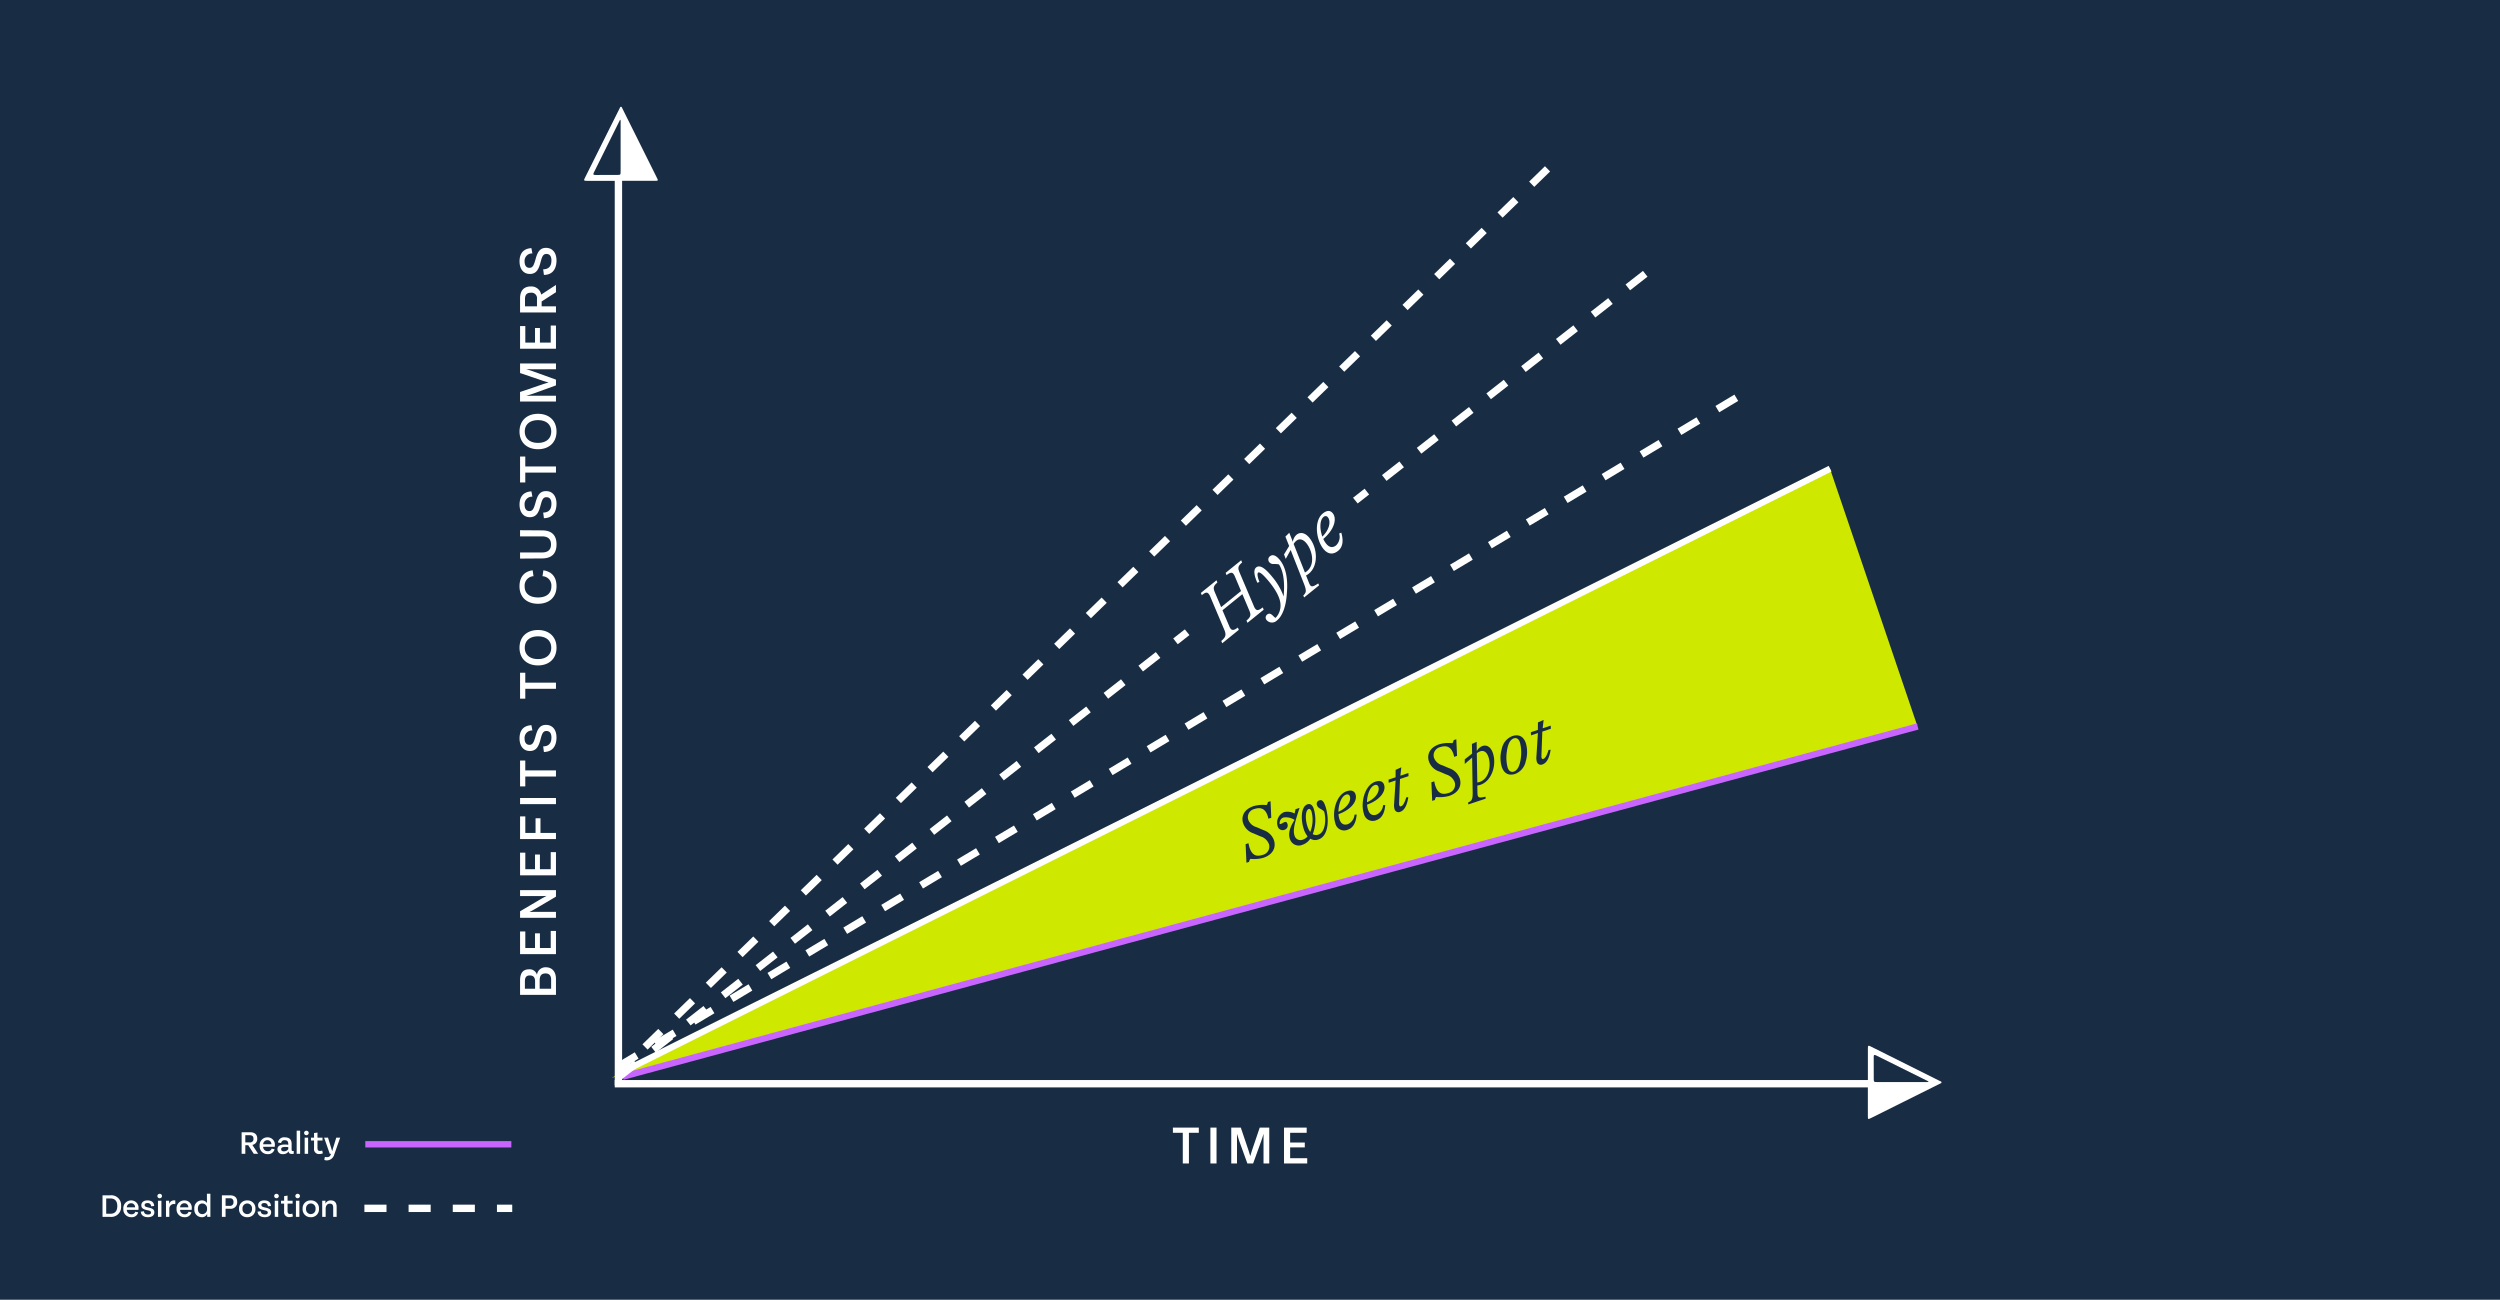 <?xml version="1.0" encoding="UTF-8"?> <svg xmlns="http://www.w3.org/2000/svg" width="679" height="353" viewBox="0 0 679 353"><g id="chart-sweet-spot" transform="translate(-245 -2187)"><path id="Path_4743" data-name="Path 4743" d="M0,0H679V353H0Z" transform="translate(245 2187)" fill="#182d43"></path><path id="Path_4506" data-name="Path 4506" d="M923.13,495.43,899.5,425.83l-330.837,165.7L923.32,495.6l-.041-.126Z" transform="translate(-157.561 1888.203)" fill="#cfe800"></path><g id="HYiS3m" transform="translate(403.654 2216)"><g id="Group_1916" data-name="Group 1916" transform="translate(0 0)"><path id="Path_4507" data-name="Path 4507" d="M535.209,122.421q-4.638,0-9.277,0c-.8,0-.86-.1-.509-.8q4.707-9.434,9.423-18.863c.086-.172.123-.424.352-.448.255-.027.287.235.371.4q4.688,9.4,9.371,18.807c.439.882.43.9-.529.9q-3.927,0-7.855,0Zm-.221-16.615c-.3.6-.556,1.113-.81,1.626q-3.156,6.361-6.317,12.72c-.264.53-.156.684.431.677,1.944-.022,3.888-.006,5.832-.009.984,0,1-.02,1-1.008q0-6.655,0-13.31C535.123,106.294,535.209,106.061,534.988,105.805Z" transform="translate(-525.219 -102.306)" fill="#fff"></path></g></g><g id="HYiS3m-2" data-name="HYiS3m" transform="translate(752.317 2471.027)"><g id="Group_1917" data-name="Group 1917"><path id="Path_4508" data-name="Path 4508" d="M1528.314,851.984q0-4.612,0-9.223c0-.8.1-.855.794-.507q9.379,4.68,18.755,9.369c.171.086.421.122.446.35.027.254-.233.285-.4.369q-9.348,4.661-18.7,9.317c-.877.436-.9.427-.9-.526q0-3.9,0-7.81Q1528.314,852.653,1528.314,851.984Zm16.52-.22c-.6-.3-1.107-.552-1.616-.8q-6.325-3.138-12.647-6.281c-.527-.263-.68-.156-.674.428.022,1.933.006,3.866.01,5.8,0,.978.02,1,1,1q6.617,0,13.233,0C1544.349,851.9,1544.58,851.984,1544.834,851.764Z" transform="translate(-1528.314 -842.051)" fill="#fff"></path></g></g><path id="Path_4749" data-name="Path 4749" d="M0,0H1.722V364.467H0Z" transform="matrix(0.261, 0.965, -0.965, 0.261, 765.618, 2383.477)" fill="#c865ff"></path><path id="Path_4744" data-name="Path 4744" d="M0,0H1.722V365.873H0Z" transform="matrix(0.447, 0.895, -0.895, 0.447, 741.664, 2313.53)" fill="#fff"></path><path id="Path_4747" data-name="Path 4747" d="M-39.8.28c2.92,0,4.22-1.76,4.22-3.62a4.462,4.462,0,0,0-1.8-3.48l-1.58-1.4a3.32,3.32,0,0,1-1.48-2.58,2.277,2.277,0,0,1,2.54-2.26c1.74,0,3.08.82,2.74,3.7h.82l1.24-4.34h-.76c-.22.38-.42.64-.66.64a9.289,9.289,0,0,0-3.38-.82c-2.82,0-4.16,1.64-4.16,3.56a4.39,4.39,0,0,0,1.8,3.46l1.58,1.4A3.473,3.473,0,0,1-37.2-2.78,2.306,2.306,0,0,1-39.8-.54c-1.82,0-3.08-.9-2.6-4.22h-.82L-44.6.1h.76c.22-.38.42-.64.66-.64A9.15,9.15,0,0,0-39.8.28Zm19.32-10a.962.962,0,0,0-1,1.06c0,1,.94,1.32,1.3,2.28-.16,2.5-1.6,5.4-3.44,5.4a1.821,1.821,0,0,1-1.44-.6,10.705,10.705,0,0,0,2.44-6.46c0-1.2-.54-1.68-1.22-1.68-1.98,0-3.1,3.52-3.1,6.04a6.074,6.074,0,0,0,.36,2.22,2.65,2.65,0,0,1-1.44.44A1.672,1.672,0,0,1-29.88-2.8c0-1.66,1.44-3.64,3.68-6.68h-1.16l-.6,1.02a4.238,4.238,0,0,0-2.6-1.26,3.126,3.126,0,0,0-2.86,3.08A1.393,1.393,0,0,0-32-5.12a1.233,1.233,0,0,0,1.3-1.32c0-.54-.24-.66-.58-.66-.5,0-.9.24-1.42.1a1.582,1.582,0,0,1,1.48-1.38,4.225,4.225,0,0,1,2.7,1.58c-1.54,1.22-2.84,2.7-2.84,4.48A2.517,2.517,0,0,0-28.62.28a4.182,4.182,0,0,0,2.54-.9,2.533,2.533,0,0,0,2.06.9c2.94,0,4.62-4.48,4.62-7.94C-19.4-9.4-19.86-9.72-20.48-9.72ZM-23.94-8.4c.28,0,.5.28.5.88a8.73,8.73,0,0,1-2.08,5.16A5.326,5.326,0,0,1-25.76-4C-25.76-6.28-24.86-8.4-23.94-8.4Zm13.32.24c0-1.16-.88-1.56-2.02-1.56-3.06,0-5.66,4.22-5.66,7.22A2.442,2.442,0,0,0-15.66.28c2.02,0,3.06-1.86,3.6-3.14l-.56-.16a3.079,3.079,0,0,1-2.54,1.88c-.94,0-1.74-.48-1.74-1.94a5.311,5.311,0,0,1,.2-1.44C-12.9-4.6-10.62-6.36-10.62-8.16Zm-2.46-.74a.733.733,0,0,1,.82.8c0,1.18-1.48,2.68-4.26,2.96C-15.84-7.1-14.4-8.9-13.08-8.9Zm10.64.74c0-1.16-.88-1.56-2.02-1.56-3.06,0-5.66,4.22-5.66,7.22A2.442,2.442,0,0,0-7.48.28c2.02,0,3.06-1.86,3.6-3.14l-.56-.16A3.079,3.079,0,0,1-6.98-1.14c-.94,0-1.74-.48-1.74-1.94a5.311,5.311,0,0,1,.2-1.44C-4.72-4.6-2.44-6.36-2.44-8.16ZM-4.9-8.9a.733.733,0,0,1,.82.8c0,1.18-1.48,2.68-4.26,2.96C-7.66-7.1-6.22-8.9-4.9-8.9Zm9.5.6.24-.82H2.54L3.5-11.2l-1.68.16L1.16-9.12h-2l-.24.82H.9L-1.5-2.38A3.779,3.779,0,0,0-1.84-1,1.122,1.122,0,0,0-.64.18C.74.18,1.86-1.16,2.74-2.9L2.2-3.04C1.14-1.54.54-1.18.08-1.18c-.26,0-.36-.14-.36-.38a1.964,1.964,0,0,1,.14-.6L2.16-8.3ZM13.38.28c2.92,0,4.22-1.76,4.22-3.62a4.462,4.462,0,0,0-1.8-3.48l-1.58-1.4a3.32,3.32,0,0,1-1.48-2.58,2.277,2.277,0,0,1,2.54-2.26c1.74,0,3.08.82,2.74,3.7h.82l1.24-4.34h-.76c-.22.38-.42.64-.66.64a9.289,9.289,0,0,0-3.38-.82c-2.82,0-4.16,1.64-4.16,3.56a4.39,4.39,0,0,0,1.8,3.46l1.58,1.4a3.473,3.473,0,0,1,1.48,2.68,2.306,2.306,0,0,1-2.6,2.24c-1.82,0-3.08-.9-2.6-4.22H9.96L8.58.1h.76c.22-.38.42-.64.66-.64A9.15,9.15,0,0,0,13.38.28ZM21.52.02a4.585,4.585,0,0,0,.86.08C25.6.1,28.32-3.56,28.32-7c0-1.94-1-2.72-2.06-2.72a2.872,2.872,0,0,0-1.92.84l.76-2.42-1.4.14-.78,2.5-2.4.86-.38,1.18,2.44-1L19.7,1.5c-.6,1.82-.96,1.96-2,2.1l-.14.52h4.98l.14-.52c-1.84-.2-2.18-.36-1.74-1.72Zm2.64-8.36a3.118,3.118,0,0,1,1.06-.2c.94,0,1.62.66,1.62,2.18,0,2.32-1.6,5.66-4.44,5.66a3.256,3.256,0,0,1-.62-.06ZM32.32.28A4.666,4.666,0,0,0,36.1-2.1a8.635,8.635,0,0,0,1.56-4.6c0-2.14-1.2-3.02-2.88-3.02a4.653,4.653,0,0,0-3.8,2.38,8.75,8.75,0,0,0-1.56,4.6C29.42-.6,30.62.28,32.32.28Zm-.18-.72c-.72,0-1.26-.44-1.26-1.58a10.694,10.694,0,0,1,1.18-4.2C32.76-7.68,33.74-9,34.96-9c.72,0,1.24.44,1.24,1.58a10.954,10.954,0,0,1-1.16,4.2C34.32-1.76,33.36-.44,32.14-.44ZM45.34-8.3l.24-.82h-2.3l.96-2.08-1.68.16L41.9-9.12h-2l-.24.82h1.98l-2.4,5.92A3.779,3.779,0,0,0,38.9-1,1.122,1.122,0,0,0,40.1.18c1.38,0,2.5-1.34,3.38-3.08l-.54-.14c-1.06,1.5-1.66,1.86-2.12,1.86-.26,0-.36-.14-.36-.38a1.964,1.964,0,0,1,.14-.6L42.9-8.3Z" transform="translate(625.815 2407.132) rotate(-18.424)" fill="#182d43"></path><path id="Path_4745" data-name="Path 4745" d="M303.831,0,0,181.717" transform="translate(412.75 2295.037)" fill="none" stroke="#fff" stroke-width="2" stroke-dasharray="6"></path><path id="Path_4746" data-name="Path 4746" d="M278.708,0,0,218.079" transform="translate(413.138 2261.359)" fill="none" stroke="#fff" stroke-width="2" stroke-dasharray="6"></path><path id="Path_4748" data-name="Path 4748" d="M251.872,0,0,245.06" transform="translate(413.437 2232.858)" fill="none" stroke="#fff" stroke-width="2" stroke-dasharray="6"></path><path id="Path_4754" data-name="Path 4754" d="M0,0H2V247.075H0Z" transform="translate(411.965 2234.745)" fill="#fff"></path><path id="Path_4752" data-name="Path 4752" d="M0,0H2V341.376H0Z" transform="translate(753.341 2480.338) rotate(90)" fill="#fff"></path><path id="Path_4756" data-name="Path 4756" d="M0,0H1.722V39.665H0Z" transform="translate(344.215 2498.648) rotate(-90)" fill="#c865ff"></path><path id="Path_4757" data-name="Path 4757" d="M0,0H40.149" transform="translate(343.973 2515.185)" fill="none" stroke="#fff" stroke-width="2" stroke-dasharray="6"></path><path id="Path_4758" data-name="Path 4758" d="M-10.172-2.408A1.617,1.617,0,0,0-8.845-4.1c0-1.179-.72-1.755-1.958-1.755h-2.282V0h1V-2.336h.792L-9.79,0H-8.6Zm-.711-2.637c.679,0,1.012.3,1.012.94A.9.9,0,0,1-10.9-3.092h-1.188V-5.045Zm6.817,2.777a1.967,1.967,0,0,0-2.016-2.2A2.1,2.1,0,0,0-8.188-2.192,2.1,2.1,0,0,0-6.023.09,1.753,1.753,0,0,0-4.147-1.233L-4.921-1.4a1.034,1.034,0,0,1-1.107.7,1.2,1.2,0,0,1-1.22-1.2h3.164A3.606,3.606,0,0,0-4.066-2.268ZM-6.086-3.7A1.052,1.052,0,0,1-5-2.588H-7.238A1.146,1.146,0,0,1-6.086-3.7ZM.83-.747c-.257,0-.338-.131-.338-.392V-2.66c0-.549-.058-1.809-1.863-1.809a1.663,1.663,0,0,0-1.854,1.4l.873.153a.876.876,0,0,1,.99-.774c.72,0,.945.423.945,1.026v.212A5.925,5.925,0,0,0-1.3-2.525c-1.184,0-2.057.342-2.057,1.283A1.331,1.331,0,0,0-1.852.086,1.678,1.678,0,0,0-.331-.662c.063.486.3.7.914.7a1.928,1.928,0,0,0,.482-.054V-.765A1.477,1.477,0,0,1,.83-.747Zm-2.453.081c-.441,0-.725-.171-.725-.6s.365-.594,1.13-.594a7.018,7.018,0,0,1,.8.05v.549A1.415,1.415,0,0,1-1.622-.666ZM2.8,0V-6.282H1.865V0ZM4.5-5.049a.626.626,0,0,0,.635-.612.619.619,0,0,0-.635-.6.616.616,0,0,0-.621.6A.623.623,0,0,0,4.5-5.049ZM4.97,0V-4.383H4.034V0ZM8.786-.9A1.332,1.332,0,0,1,8.2-.77c-.49,0-.684-.27-.684-.8V-3.6H8.881v-.783H7.513V-5.769l-.931.135v1.251H5.744V-3.6h.837v2.156A1.321,1.321,0,0,0,8.039.063a2.2,2.2,0,0,0,.936-.194Zm3.029-.86c-.113.374-.212.729-.306,1.071-.108-.347-.221-.716-.329-1.076l-.806-2.624H9.317L10.852,0h.333l-.072.216c-.22.657-.742.8-1.6.635l-.139.828A2.082,2.082,0,0,0,12.053.248l1.625-4.631H12.62Z" transform="translate(323.712 2500.371)" fill="#fff"></path><path id="Path_4759" data-name="Path 4759" d="M-62.082,0a2.669,2.669,0,0,0,2.965-2.934A2.66,2.66,0,0,0-62.082-5.85h-2.074V0Zm-1.076-5h1.1c1.332,0,1.913.756,1.913,2.07s-.581,2.088-1.913,2.088h-1.1Zm8.775,2.736a1.967,1.967,0,0,0-2.016-2.2A2.1,2.1,0,0,0-58.5-2.192,2.1,2.1,0,0,0-56.34.09a1.753,1.753,0,0,0,1.877-1.323l-.774-.166a1.034,1.034,0,0,1-1.107.7,1.2,1.2,0,0,1-1.22-1.2H-54.4A3.606,3.606,0,0,0-54.382-2.268ZM-56.4-3.7a1.052,1.052,0,0,1,1.089,1.112h-2.241A1.146,1.146,0,0,1-56.4-3.7ZM-51.777.09c1.067,0,1.7-.518,1.7-1.319,0-.833-.6-1.085-1.665-1.323-.684-.153-.972-.284-.972-.648,0-.315.229-.545.769-.545a.886.886,0,0,1,.99.882l.824-.095c-.036-.923-.608-1.512-1.823-1.512-.972,0-1.656.481-1.66,1.328,0,.756.468,1.094,1.683,1.35.612.131.94.22.94.617,0,.36-.265.536-.8.536-.608,0-1.049-.23-1.112-.878l-.859.1C-53.685-.369-52.875.09-51.777.09Zm3.146-5.139A.626.626,0,0,0-48-5.661a.619.619,0,0,0-.635-.6.616.616,0,0,0-.621.6A.623.623,0,0,0-48.631-5.049ZM-48.159,0V-4.383h-.936V0Zm2.088-4.383h-.85V0h.909V-2.1a1.278,1.278,0,0,1,1.625-1.35v-.994a1.407,1.407,0,0,0-1.679.954Zm6.151,2.115a1.967,1.967,0,0,0-2.016-2.2,2.1,2.1,0,0,0-2.106,2.277A2.1,2.1,0,0,0-41.877.09,1.753,1.753,0,0,0-40-1.233l-.774-.166a1.034,1.034,0,0,1-1.107.7A1.2,1.2,0,0,1-43.1-1.9h3.164A3.606,3.606,0,0,0-39.919-2.268ZM-41.94-3.7a1.052,1.052,0,0,1,1.089,1.112h-2.241A1.146,1.146,0,0,1-41.94-3.7Zm6.143-.031a1.481,1.481,0,0,0-1.413-.738,2.019,2.019,0,0,0-2,2.268,2.029,2.029,0,0,0,2,2.291,1.485,1.485,0,0,0,1.472-.9l.018.806h.86V-6.282H-35.8ZM-37.053-.747c-.792,0-1.206-.594-1.206-1.454s.414-1.431,1.206-1.431A1.292,1.292,0,0,1-35.766-2.2,1.306,1.306,0,0,1-37.053-.747ZM-30.735,0V-2.2h1.179a1.749,1.749,0,0,0,1.98-1.84c0-1.206-.7-1.809-1.948-1.809h-2.21V0Zm0-5.045h1.125a.884.884,0,0,1,1.017.995.932.932,0,0,1-1.031,1.067h-1.111ZM-24.849.09A2.128,2.128,0,0,0-22.63-2.192a2.125,2.125,0,0,0-2.219-2.277,2.126,2.126,0,0,0-2.223,2.277A2.129,2.129,0,0,0-24.849.09Zm0-.837a1.3,1.3,0,0,1-1.287-1.445,1.3,1.3,0,0,1,1.287-1.445,1.3,1.3,0,0,1,1.287,1.445A1.3,1.3,0,0,1-24.849-.747Zm4.792.837c1.067,0,1.7-.518,1.7-1.319,0-.833-.6-1.085-1.665-1.323C-20.709-2.7-21-2.835-21-3.2c0-.315.23-.545.77-.545a.886.886,0,0,1,.99.882l.824-.095c-.036-.923-.608-1.512-1.823-1.512-.972,0-1.656.481-1.66,1.328,0,.756.468,1.094,1.683,1.35.612.131.941.22.941.617,0,.36-.265.536-.8.536-.608,0-1.049-.23-1.111-.878l-.86.1C-21.964-.369-21.154.09-20.056.09Zm3.145-5.139a.626.626,0,0,0,.635-.612.619.619,0,0,0-.635-.6.616.616,0,0,0-.621.6A.623.623,0,0,0-16.911-5.049ZM-16.438,0V-4.383h-.936V0Zm3.816-.9a1.332,1.332,0,0,1-.59.126c-.49,0-.684-.27-.684-.8V-3.6h1.368v-.783H-13.9V-5.769l-.932.135v1.251h-.837V-3.6h.837v2.156A1.321,1.321,0,0,0-13.369.063a2.2,2.2,0,0,0,.936-.194Zm1.458-4.154a.626.626,0,0,0,.634-.612.619.619,0,0,0-.634-.6.616.616,0,0,0-.621.6A.623.623,0,0,0-11.164-5.049ZM-10.692,0V-4.383h-.936V0Zm3.105.09A2.128,2.128,0,0,0-5.368-2.192,2.125,2.125,0,0,0-7.587-4.469,2.126,2.126,0,0,0-9.81-2.192,2.129,2.129,0,0,0-7.587.09Zm0-.837A1.3,1.3,0,0,1-8.874-2.192,1.3,1.3,0,0,1-7.587-3.636,1.3,1.3,0,0,1-6.3-2.192,1.3,1.3,0,0,1-7.587-.747Zm5.436-3.722a1.488,1.488,0,0,0-1.463.914l0-.828h-.873V0h.936V-2.192c0-.918.486-1.4,1.161-1.4.6,0,.887.342.887,1.085V0h.936V-2.741C-.571-3.816-1.062-4.469-2.151-4.469Z" transform="translate(337 2517.5)" fill="#fff"></path><path id="Path_4753" data-name="Path 4753" d="M82.911,15V6.667H85.6V5.25H78.561V6.667h2.685V15Zm7.5,0V5.25H88.746V15Zm9.63-3.555c-.18.54-.323,1.042-.473,1.56-.142-.525-.307-1.058-.472-1.56L97,5.25H94.409V15h1.56V8.79c0-.63-.007-1.223-.007-1.86.188.683.39,1.328.622,1.988L98.789,15h1.56l2.2-6.083c.24-.66.443-1.3.63-1.988,0,.653-.007,1.238-.007,1.86V15h1.56V5.25h-2.588Zm15,3.555V13.575H110.4V10.642h3.982V9.307H110.4V6.675h4.493V5.25h-6.158V15Z" transform="translate(485 2488)" fill="#fff"></path><path id="Path_4755" data-name="Path 4755" d="M-95.749-5.16a2.04,2.04,0,0,0,1.478-2.175c0-1.568-.952-2.415-3-2.415h-3.937V0h4.35c1.875,0,3.143-1.005,3.143-2.715A2.33,2.33,0,0,0-95.749-5.16Zm-1.778-3.278c.968,0,1.6.315,1.6,1.335,0,1.043-.615,1.433-1.65,1.433h-1.965V-8.438Zm-2.017,7.125V-4.425h2.22c1.32,0,1.942.435,1.942,1.62,0,.975-.6,1.493-1.68,1.493ZM-83.839,0V-1.425h-4.642V-4.358H-84.5V-5.693h-3.982V-8.325h4.493V-9.75h-6.158V0Zm9.465-4.283c0,.563.015,1.148.045,1.74-.338-.653-.63-1.178-.915-1.673L-78.506-9.75h-1.777V0h1.62V-5.468q0-.844-.045-1.733c.33.645.622,1.178.915,1.665L-74.531,0h1.777V-9.75h-1.62ZM-62.441,0V-1.425h-4.642V-4.358H-63.1V-5.693h-3.982V-8.325h4.492V-9.75h-6.157V0Zm5.22,0V-4.208h3.983V-5.543h-3.983V-8.325h4.493V-9.75h-6.158V0Zm9.48,0V-9.75h-1.665V0Zm7.5,0V-8.333h2.685V-9.75h-7.035v1.418h2.685V0Zm8.933.143c2.1,0,3.427-1.08,3.427-2.85,0-1.815-1.388-2.363-3.1-2.843C-32.576-6-33.3-6.293-33.3-7.208c0-.8.592-1.313,1.725-1.313A2.006,2.006,0,0,1-29.4-6.405l1.44-.262c-.12-2.175-1.417-3.225-3.608-3.225-1.942,0-3.4.975-3.4,2.805,0,1.8,1.32,2.415,3.18,2.9,1.485.4,2.25.66,2.25,1.59s-.653,1.365-1.763,1.365c-1.62,0-2.4-.773-2.415-2.243l-1.523.2C-35.209-.84-33.491.143-31.309.143ZM-16.406,0V-8.333h2.685V-9.75h-7.035v1.418h2.685V0Zm9.487.15c3.03,0,4.808-2.085,4.808-5.025S-3.889-9.9-6.919-9.9s-4.808,2.085-4.808,5.025S-9.941.15-6.919.15Zm0-1.433c-1.973,0-3.09-1.44-3.09-3.593s1.118-3.593,3.09-3.593,3.09,1.44,3.09,3.593S-4.954-1.283-6.919-1.283ZM9.746.15c2.445,0,3.975-1.17,4.358-3.57l-1.6-.233A2.531,2.531,0,0,1,9.731-1.245c-1.98,0-3-1.433-3-3.623,0-2.205,1.02-3.638,3-3.638A2.561,2.561,0,0,1,12.506-6.1l1.6-.233c-.338-2.4-1.913-3.57-4.358-3.57-2.993,0-4.733,2.033-4.733,5.033C5.014-1.883,6.754.15,9.746.15Zm11.393,0c2.64,0,3.8-1.44,3.81-3.938l.045-5.963H23.321V-3.8c0,1.65-.75,2.453-2.183,2.453s-2.19-.8-2.19-2.453V-9.75H17.284l.045,5.963C17.344-1.29,18.5.15,21.139.15ZM32.186.143c2.1,0,3.427-1.08,3.427-2.85,0-1.815-1.388-2.363-3.1-2.843-1.6-.45-2.325-.743-2.325-1.657,0-.8.593-1.313,1.725-1.313A2.006,2.006,0,0,1,34.1-6.405l1.44-.262c-.12-2.175-1.417-3.225-3.608-3.225-1.942,0-3.4.975-3.4,2.805,0,1.8,1.32,2.415,3.18,2.9,1.485.4,2.25.66,2.25,1.59S33.311-1.23,32.2-1.23c-1.62,0-2.4-.773-2.415-2.243l-1.522.2C28.286-.84,30,.143,32.186.143ZM42.311,0V-8.333H45V-9.75H37.961v1.418h2.685V0ZM51.8.15c3.03,0,4.807-2.085,4.807-5.025S54.829-9.9,51.8-9.9s-4.808,2.085-4.808,5.025S48.776.15,51.8.15Zm0-1.433c-1.972,0-3.09-1.44-3.09-3.593s1.118-3.593,3.09-3.593,3.09,1.44,3.09,3.593S53.764-1.283,51.8-1.283ZM65.584-3.555c-.18.54-.323,1.043-.473,1.56-.142-.525-.307-1.058-.472-1.56l-2.1-6.2H59.951V0h1.56V-6.21c0-.63-.007-1.223-.007-1.86.188.683.39,1.328.623,1.988L64.331,0h1.56l2.2-6.083c.24-.66.443-1.3.63-1.988,0,.653-.007,1.238-.007,1.86V0h1.56V-9.75H67.684ZM80.584,0V-1.425H75.941V-4.358h3.982V-5.693H75.941V-8.325h4.493V-9.75H74.276V0Zm8.408-4.013A2.7,2.7,0,0,0,91.2-6.825C91.2-8.79,90-9.75,87.941-9.75h-3.8V0H85.8V-3.893h1.32L89.629,0h1.988Zm-1.185-4.4c1.132,0,1.688.5,1.688,1.568a1.5,1.5,0,0,1-1.71,1.688H85.8V-8.408ZM98.254.143c2.1,0,3.427-1.08,3.427-2.85,0-1.815-1.387-2.363-3.1-2.843-1.6-.45-2.325-.743-2.325-1.657,0-.8.592-1.313,1.725-1.313a2.006,2.006,0,0,1,2.183,2.115l1.44-.262c-.12-2.175-1.418-3.225-3.608-3.225-1.942,0-3.4.975-3.4,2.805,0,1.8,1.32,2.415,3.18,2.9,1.485.4,2.25.66,2.25,1.59S99.379-1.23,98.269-1.23c-1.62,0-2.4-.773-2.415-2.243l-1.522.2C94.354-.84,96.071.143,98.254.143Z" transform="translate(396 2356) rotate(-90)" fill="#fff"></path><path id="Path_4750" data-name="Path 4750" d="M0,0H58V24H0Z" transform="translate(560.777 2350.5) rotate(-39)" fill="#182d43"></path><path id="Path_4751" data-name="Path 4751" d="M-10.437-13.65c1.239.042,1.659.315,1.659.9a2.842,2.842,0,0,1-.147.861L-10.1-7.812h-6.951l1.176-4.095c.357-1.26.651-1.7,2.247-1.743l.189-.63H-18.9l-.189.63c1.05.021,1.68.1,1.68.924a3.1,3.1,0,0,1-.126.777l-2.73,9.492c-.462,1.6-1.155,1.743-2.541,1.806L-23,0h5.8l.189-.651c-1.281-.042-1.722-.357-1.722-.966a2.225,2.225,0,0,1,.084-.609l1.344-4.7h6.951l-1.3,4.515c-.378,1.386-.777,1.722-2.352,1.764L-14.175,0h5.67l.189-.651C-9.7-.672-10.122-.945-10.122-1.6a2.815,2.815,0,0,1,.147-.819l2.709-9.471c.378-1.323.672-1.722,2.268-1.764l.189-.63h-5.439Zm12.39,3.444A1.091,1.091,0,0,0,.8-9.051a1.359,1.359,0,0,0,.441.987A7.052,7.052,0,0,1,2.457-6.951C2.226-4.725.672-2.184-2.037.609a17.138,17.138,0,0,0,.945-5.985c0-2.541-.294-4.83-1.785-4.83-1.155,0-1.911,1.722-2.373,3.444l.588.168c.42-1.344.924-2.184,1.3-2.184.567,0,.777,1.638.777,4.011,0,2.541-.4,4.977-1.365,6.363A4.832,4.832,0,0,1-7.371,3.759c-.378-.336.105-2.142-1.239-2.142A1.026,1.026,0,0,0-9.66,2.751,1.9,1.9,0,0,0-7.539,4.536C-5.5,4.536-3.087,2.961-.9.588,1.554-1.932,3.4-4.83,3.4-7.707,3.4-9.408,2.877-10.206,1.953-10.206ZM6.279.021a4.814,4.814,0,0,0,.9.084c3.381,0,6.237-3.843,6.237-7.455,0-2.037-1.05-2.856-2.163-2.856a3.016,3.016,0,0,0-2.016.882l.8-2.541-1.47.147L7.749-9.093l-2.52.9-.4,1.239L7.392-8,4.368,1.575c-.63,1.911-1.008,2.058-2.1,2.205l-.147.546H7.35L7.5,3.78C5.565,3.57,5.208,3.4,5.67,1.974ZM9.051-8.757a3.274,3.274,0,0,1,1.113-.21c.987,0,1.7.693,1.7,2.289,0,2.436-1.68,5.943-4.662,5.943A3.419,3.419,0,0,1,6.552-.8Zm13.5.189c0-1.218-.924-1.638-2.121-1.638-3.213,0-5.943,4.431-5.943,7.581,0,2.079,1.176,2.919,2.772,2.919,2.121,0,3.213-1.953,3.78-3.3l-.588-.168A3.233,3.233,0,0,1,17.787-1.2c-.987,0-1.827-.5-1.827-2.037a5.576,5.576,0,0,1,.21-1.512C20.16-4.83,22.554-6.678,22.554-8.568Zm-2.583-.777a.769.769,0,0,1,.861.84c0,1.239-1.554,2.814-4.473,3.108C17.073-7.455,18.585-9.345,19.971-9.345Z" transform="translate(594.832 2347.24) rotate(-39)" fill="#fff"></path></g></svg> 